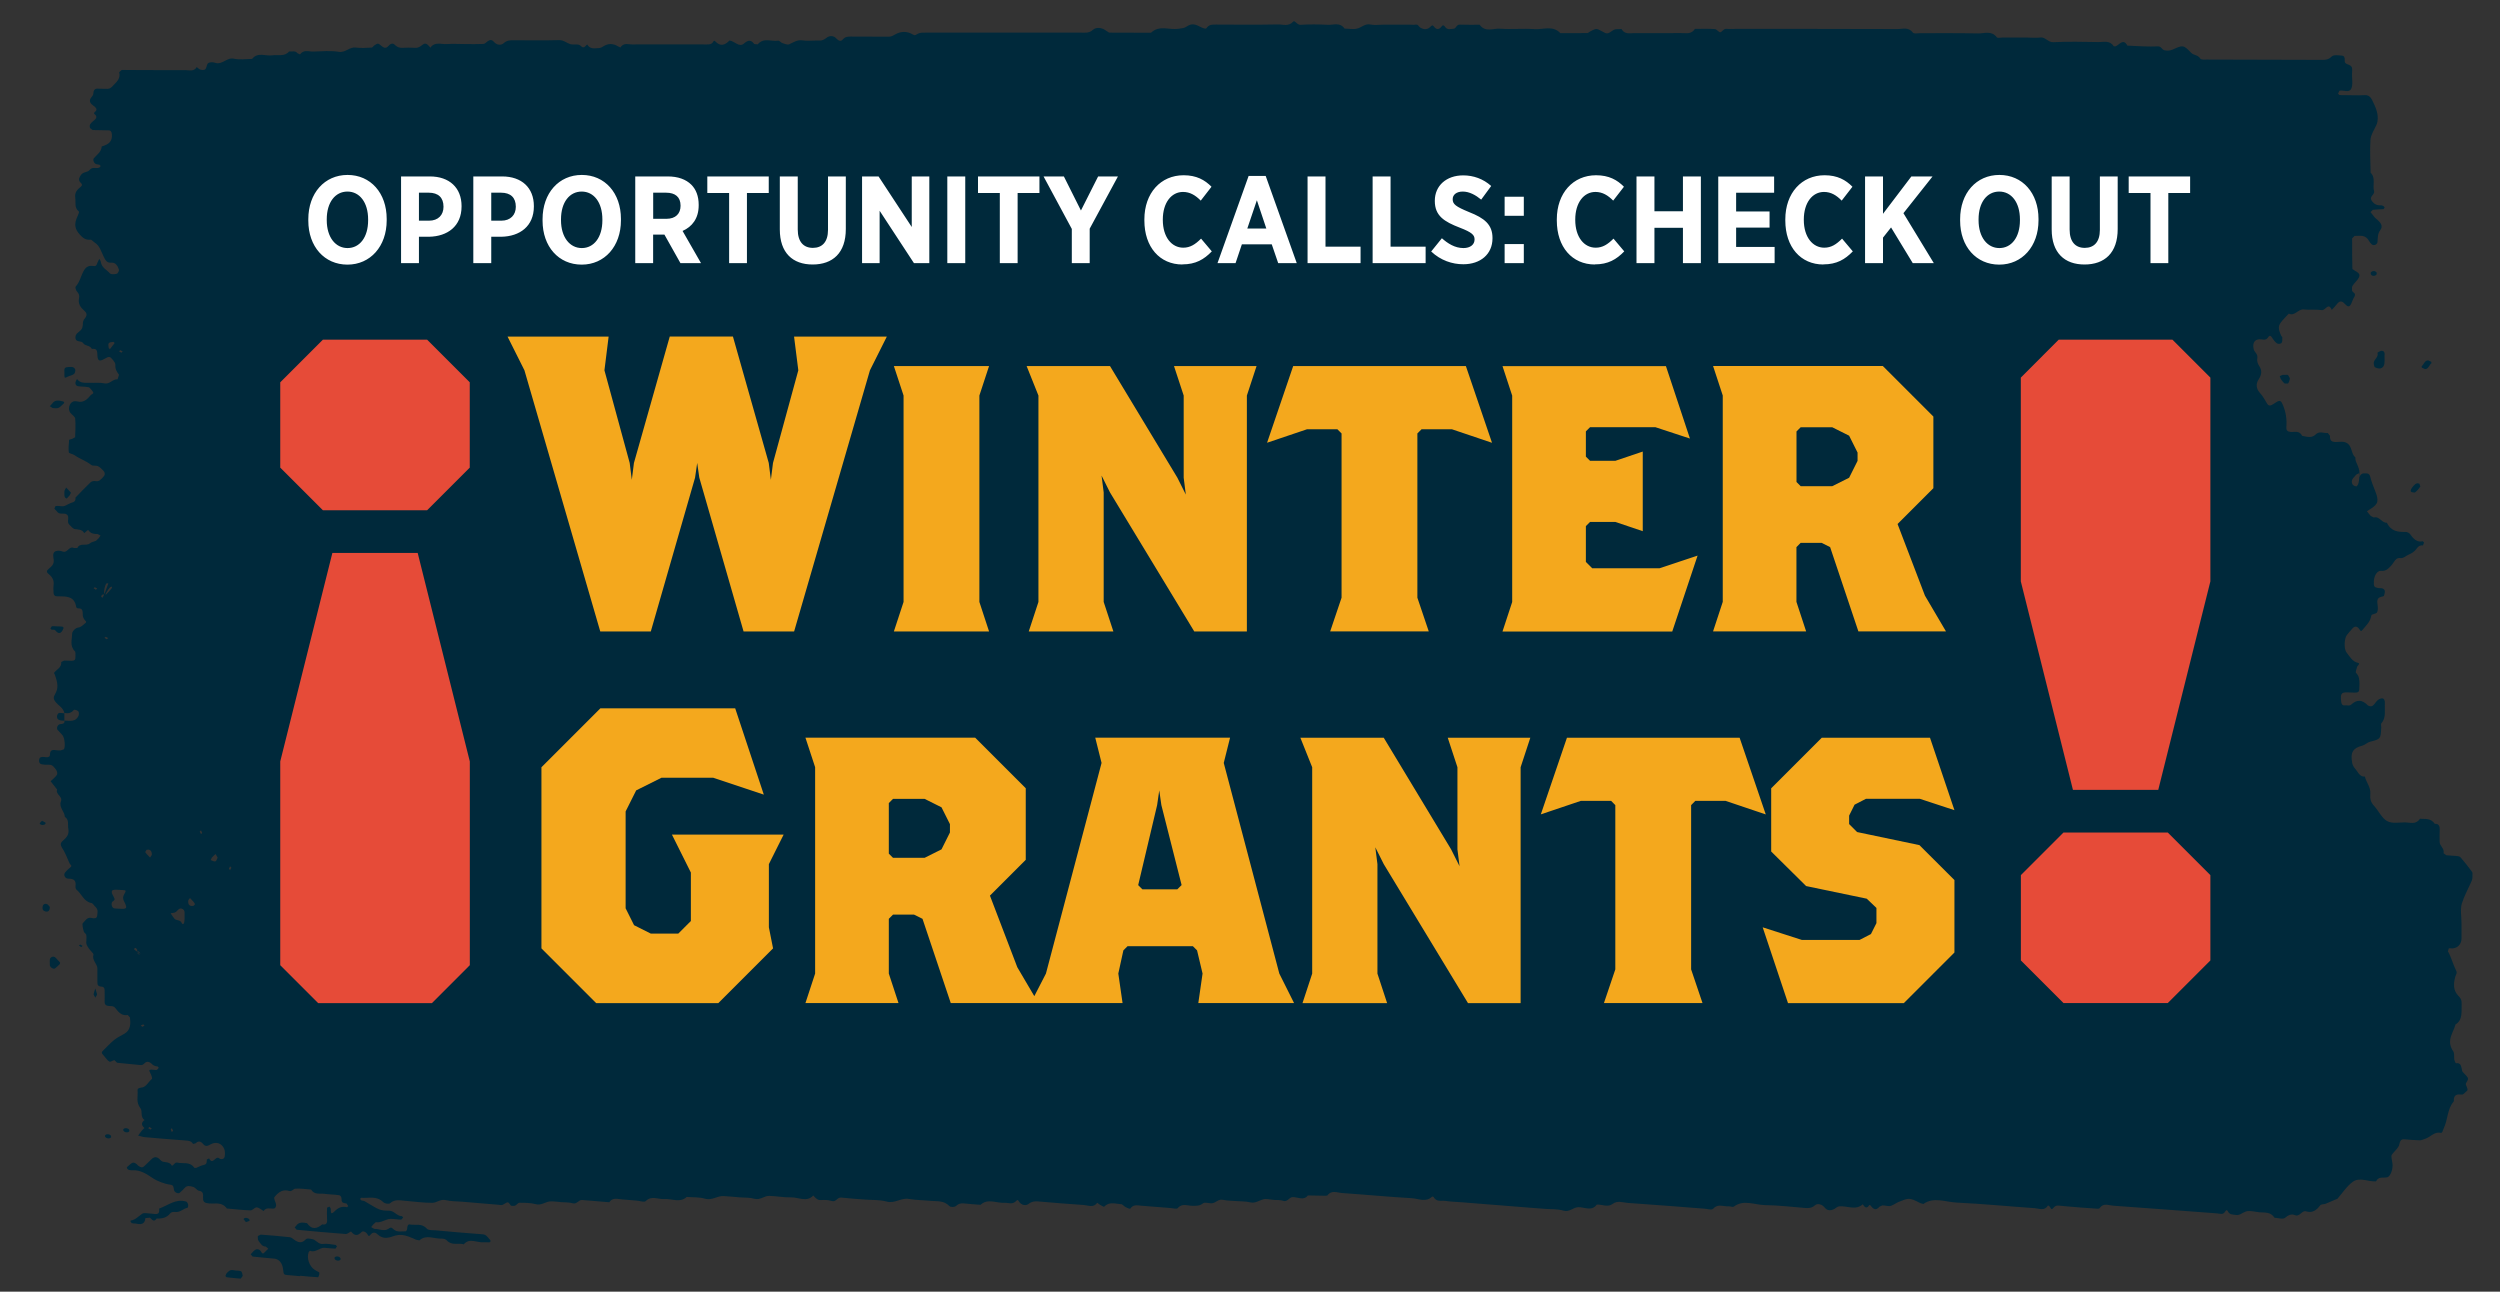 <?xml version="1.0" encoding="UTF-8"?><svg id="a" xmlns="http://www.w3.org/2000/svg" width="400" height="206.67" viewBox="0 0 400 206.67"><rect x="0" y="0" width="400" height="206.67" fill="#333333" stroke="none"/><defs><style>.b{fill:#fff;}.c{fill:#e64b38;}.d{fill:#f4a81d;}.e{fill:#00293b;}</style></defs><path class="e" d="M10.3,114.11c-.16-.88-.98-1.23-1.45-1.85-.37-.49-.28-.78,0-1.27.49-.9.42-1.63-.07-3.02-.08-.21-.21-.26-.04-.44.42-.48,1.13-.75,1.06-1.61l.46-.23c.39-.02.78.04,1.16.04.52,0,.67-.17.65-.68-.02-.29.06-.7-.09-.85-.87-.87-.44-1.9-.44-2.83,0-.35.55-.91.92-.95.56-.07.81-.43,1.17-.7.22-.17.2-.24-.01-.45-.19-.19-.34-.49-.37-.75-.05-.58.12-1.27-.83-1.18l-.22-.17c-.25-1.8-1.55-1.74-2.8-1.76h-.3c-.35-.01-.52-.21-.53-.56-.02-.4-.05-.81,0-1.2.12-.78-.21-1.35-.78-1.8-.44-.35-.32-.56.03-.86.43-.36.86-.72.77-1.45-.06-.45-.24-1.09.29-1.34.31-.14.8-.1,1.14.04.79.31,1.01-.95,1.81-.56h.54c.44-.91,1.44-.24,2.03-.76.25-.22.66-.25.98-.41l.41-.4.3-.42-.48-.25c-.61.01-1.15-.07-1.51-.67-.21.18-.41.36-.62.53-.36-.64-.95-.55-1.52-.65-.32-.06-.6-.45-.88-.72-.49-.46.16-1.24-.42-1.63-.47-.31-1.16.15-1.57-.49-.11-.17-.32-.28-.39-.45l.18-.39c.28-.04.58-.03.87.02.63.12,1.03-.32,1.53-.49.52-.18.86-.24.79-.88.81-.83,1.6-1.68,2.44-2.47.17-.16.53-.22.78-.17.59.11.86-.3,1.2-.63.32-.31.37-.67.06-1.02-.26-.29-.55-.59-.88-.74-.33-.15-.83,0-1.09-.21-.81-.65-1.8-.94-2.63-1.54-.29-.21-.91-.28-.94-.47-.09-.66,0-1.34.05-2.01l.5-.15.46-.25c.04-1,.1-2,.01-2.99-.03-.31-.5-.59-.75-.89-.49-.57-.2-1.67.49-1.86.18-.04.4-.04.57,0,1.02.29,1.63-.34,2.19-1.01.13-.16.62-.22.27-.62-.2-.22-.39-.57-.62-.63-.56-.13-1.14-.07-1.71-.17-.3-.05-.47-.32-.39-.66.04-.17.16-.33.24-.49.55.76,1.34.58,2.07.61.78.03,1.57-.07,2.33.09.85.18,1.3-.72,2.09-.65l.23-.73c-.38-.49-.64-.95-.58-1.6.02-.23-.2-.52-.37-.74-.51-.64-.61-.64-1.4-.19-.76.43-1.05.33-1.1-.5-.04-.65.02-1.25-.89-1.1-.29-.61-1.09-.45-1.38-.91-.32-.52-1.25-.03-1.25-.94,0-.61.51-.8.83-1.13.31-.32.34-.65.36-1.06,0-.27.09-.59.26-.78.39-.44.47-.84.01-1.25-.62-.55-1.09-1.14-.88-2.06.09-.4-.03-.74-.34-1.07-.17-.17-.3-.67-.21-.77.71-.77.86-1.85,1.4-2.7.37-.57.88-.7,1.5-.6.36.06.48-.17.57-.48.07-.23.22-.44.33-.66.08.17.22.33.24.5.12.91.94,1.24,1.44,1.81.19.21.75.16,1.1.07.17-.04.4-.48.35-.65-.17-.57-.53-1.17-1.16-1.12-.85.06-1-.41-1.33-1.07-.37-.75-.6-1.66-1.39-2.15-.23-.15-.48-.48-.68-.46-.77.08-1.25-.3-1.73-.85-.8-.9-.91-1.67-.34-2.89.12-.25.3-.71.22-.77-.77-.6-.46-1.44-.58-2.19-.13-.85.32-1.31.85-1.74.5-.41.03-.58-.14-.86-.23-.38-.04-.68.19-1.04.36-.56,1.07-.39,1.41-.83.46-.58,1.11-.11,1.59-.4l.17-.21-.19-.21-.55-.1c-.35-.15-.56-.71-.35-.95.49-.57,1.19-.98,1.25-1.87l.49-.18c.8-.3,1.23-.83,1.14-1.78-.04-.35-.15-.6-.45-.62-.87-.05-1.75-.01-2.62-.05l-.42-.32c-.07-.16-.08-.43,0-.57.15-.25.38-.46.61-.64.45-.35.59-.69.03-1.08l.04-.2c.27-.26.56-.45.11-.88-.33-.31-.91-.55-.8-1.15.07-.34.51-.63.53-.96.03-.65.26-.89.87-.82.39.04.78-.01,1.16.02.41.04.72-.05,1.02-.39.57-.65,1.37-1.16,1.09-2.27l.38-.34c.28-.05.57-.01.87-.01,3.11.01,6.21.03,9.32.02.64,0,1.38.28,1.84-.49.21.15.39.37.62.42.24.06.63.07.76-.08.22-.27.22-.82.46-.98.29-.18.78-.16,1.12-.04,1.12.38,1.84-.91,2.98-.66.93.21,1.94.04,2.91.04.92-1.16,2.17-.41,3.26-.58.91-.14,1.92.26,2.67-.62.46.07.96-.19,1.35.29l.39.19c.59-.84,1.43-.43,2.15-.46,1.36-.05,2.74-.17,4.07.04,1.06.17,1.69-.81,2.68-.68.86.11,1.75.04,2.62,0l.43-.39c.49-.29.54-.34.98.04.42.37.78.59,1.21.1.29-.34.68-.53.98-.23.38.38.75.55,1.26.52.68-.04,1.36-.04,2.04,0,.54.04.86-.24,1.26-.54.49-.37.86.14,1.18.52.72-1.02,1.76-.51,2.66-.58.97-.07,1.94,0,2.91,0,.97,0,1.94.03,2.91-.02.24-.01.47-.27.7-.44.37-.27.7-.24,1,.12.46.55,1.18.55,1.54.21.52-.48,1.01-.48,1.58-.48,2.43,0,4.86.05,7.28-.02.74-.03,1.2.45,1.8.64.53.16,1.31-.09,1.63.24.59.61.75.04,1.08-.19.44.78,1.15.62,1.8.59.26,0,.54-.12.76-.27.8-.52,1.58-.49,2.37-.02l.38.19c.51-.81,1.25-.48,1.88-.49,3.98-.02,7.96,0,11.94,0,.4,0,.77,0,1.01-.4.16-.28.22-.24.42-.03.79.81,1.52.51,2.21-.2.8.08,1.53,1.16,2.31.49.7-.6,1.11-.63,1.66.08l.54.05c.95-1.15,2.19-.42,3.27-.59.21-.04.45.32.71.4.35.11.79.3,1.08.17.68-.32,1.28-.75,2.11-.62.67.11,1.35.03,2.04.03.2,0,.39-.01.58,0,.5.05.86-.16,1.28-.48.44-.33,1.09-.35,1.55.18.3.35.7.48.98.14.38-.46.8-.48,1.29-.48,2.04.02,4.08,0,6.12.02.4,0,.68-.19,1.03-.39.87-.48,1.87-.51,2.71,0,.44.28.53.1.86-.08.39-.21.91-.18,1.38-.18,8.25,0,16.51.01,24.77,0,.63,0,1.24.12,1.88-.45.51-.46,1.43-.39,2.12.15l.47.3c2.23.02,4.47.02,6.7.02,1.34-1.29,2.95-.4,4.42-.64.46-.07.87-.06,1.33-.38.77-.54,1.37-.35,2.34.17.23.13.69.25.76.14.41-.62.96-.6,1.55-.6,3.3.02,6.6.04,9.91-.02.81-.02,1.69.39,2.46-.47.22-.25.6.56,1.14.53,1.45-.09,2.91-.08,4.37,0,.91.05,1.94-.46,2.69.6.67.01,1.37.16,2.02,0,.7-.17,1.26-.83,2.1-.65.65.14,1.35.03,2.04.03h2.33s2.04,0,2.04,0c.29,0,.59.04.87-.01.38-.06.47.32.71.47.53.32,1.07.38,1.57-.07.21-.19.35-.46.63-.08.38.52.81.51,1.19,0,.28-.39.45-.13.62.09.39.5.91.26,1.36.24.34-.02.44-.67.93-.65,1.07.04,2.13.02,3.2.02.92,1.27,2.17.55,3.26.63,1.84.13,3.69-.06,5.53.07,1.38.1,2.89-.65,4.13.64,1.46,0,2.92.01,4.37-.01l.47-.3c.92-.47.92-.46,1.78,0,.82.44.86.53,1.77-.12.48-.34.93-.13,1.38-.24.53.93,1.34.66,2.09.67,1.94.01,3.88,0,5.83,0,.68,0,1.36-.03,2.04,0,.69.05,1.34.04,1.8-.68,1.07,0,2.14-.04,3.2.03.3.02.65.58.88.51.31-.1.51-.59.97-.54.48.04.97,0,1.46,0,8.64,0,17.29,0,25.93.03.81,0,1.71-.37,2.43.56.18.24.73.1,1.11.1,3.11,0,6.21-.03,9.32.04,1,.02,2.12-.51,3,.61.14.17.55.05.84.05.59,0,1.17,0,1.75,0h2.33c.68,0,1.36.08,2.04-.01.8-.12,1.25.8,2.09.75,2.42-.13,4.86-.05,7.28-.02.82,0,1.74-.31,2.39.68h.28c.62-.22,1.21-1.36,1.89-.11.86.04,1.72.09,2.58.12.78.02,1.55.04,2.33,0,.46-.03.64.49.95.6.42.13.95.1,1.36-.08,1.63-.73,1.73-.81,2.97.49.44.46,1.07.31,1.46.92.15.25.71.18,1.08.18,6.12.02,12.24.04,18.36.05.56,0,1.06,0,1.59-.53.35-.35,1.1-.18,1.67-.15.3.02.47.31.43.73-.04.42.18.57.49.67.24.08.55.23.64.46.11.29.04.69.03,1.04-.02.81.18,1.77-.12,2.39-.37.74-1.25.16-1.89.33l-.22.46.2.22c.29.03.58.02.87.02,1.07,0,2.14.07,3.21,0,.59-.04.95.32,1.18.8.5,1.05,1.06,2.13.84,3.45-.04.21-.11.41-.2.6-.35.75-.87,1.52-.92,2.33-.11,1.73,0,3.49.03,5.24.85.8.29,1.96.54,2.9.19.7-.93.85-.29,1.68.47.61.97.65,1.55.64l.26.11.19.25-.19.24c-.57.04-1.14.04-1.71.11l-.37.37.21.25c.21.25.38.55.62.74.89.72,1.2,1.24.74,1.88-.46.63-.39,1.24-.45,1.91-.04.43-.63.65-.92.38-.15-.15-.31-.31-.41-.5-.58-1.12-1.5-.85-2.34-.85l-.39.39c-.01,1.63,0,3.26.04,4.9l.46.31c.78.42.86.73.36,1.4-.26.35-.58.63-.81,1-.1.15-.06.44-.07.66-.02.42.73.42.4,1.03-.15.27-.29.55-.4.85-.27.74-.55.95-.99.48-.52-.56-.91-.81-1.43-.1-.25.33-.54.61-.82.91-.55-1.3-1.02.14-1.58.04-.95-.15-1.94,0-2.91-.11-.88-.09-1.45,1.14-2.38.67-.35.38-.72.74-1.06,1.14-.67.8-.69,1.16-.17,2.38l.19.26c0,.31.03.74-.12.91-.15.17-.56.2-.75.06-.32-.23-.59-.62-.83-.98-.28-.43-.45-.14-.62.09-.39.52-.9.21-1.36.24-.77.06-1.11.61-.91,1.55.11.54.71.77.59,1.47-.07.44.02.84.3,1.25.48.7.41,1.4-.08,2.14-.45.67-.44,1.45.16,2.13.28.31.55.66.76,1.04.7,1.26.7,1.27,1.85.52.6-.39.8-.3,1.08.36.49,1.14.68,2.32.58,3.58-.05.61.25.75.7.79.64.05,1.38-.27,1.83.63.74.12,1.51.42,2.16-.23.61-.61,1.29-.15,1.94-.23l.35.45c-.04.78.27.96.87.99.65.02,1.33-.21,1.96.25.71.51.56,1.69,1.23,2.22-.09.94.89,1.52.62,3.18v-.66l-.47.22-.4.45c-.32.3-.42.74-.2,1.13.12.2.58.38.69.27.24-.23.34-.64.38-1.4.29-.66.58-.64.87-.64.38,0,.74-.06.9.58.18.73.45,1.43.73,2.12.68,1.66.57,2.19-.65,2.96-.21.13-.42.26-.62.4.21.25.39.53.62.76l.49.24c.85-.27,1.3.91,2.08.84.71,1.45,1.86,1.48,3.03,1.47.24,0,.57.17.73.4.53.78,1.12,1.3,1.99,1.09l.2.21-.18.46c-.43-.07-.73.11-1,.5-.36.52-.83.78-1.38,1.02-.42.18-.75.58-1.27.5-.7-.11-.95.65-1.34,1.1-.49.56-.92,1.03-1.72.95-.62-.06-1.1.79-1.14,1.61-.05.89.03,1.01.7,1.14.19.04.39-.01.58.03.3.08.54.27.46.71-.04.21-.11.55-.2.57-.57.14-1.13.18-.97,1.21.07.45.12,1.02-.06,1.36-.15.29-.87.26-.91.5-.19,1.11-.91,1.66-1.48,2.38-.15.19-.25.12-.42-.14-.37-.56-.78-.6-1.19-.09-.27.33-.56.63-.82.97-.45.57-.51,2.27-.05,2.83.52.64.92,1.44,1.8,1.63.47.1-.07.44-.14.69-.08.3-.26.83-.17.91.55.52.57,1.16.56,1.88-.02,1.3,0,1.31-1.11,1.28-.29,0-.59-.03-.88-.03-.91-.02-1.07.22-.93,1.49.04.38.21.65.57.59.36-.06.72.17,1.09-.17.83-.77,1.7-.77,2.57.14.17.17.58.24.76.12.33-.22.54-.65.85-.92.21-.17.5-.32.75-.29.3.04.42.37.4.77-.07,1.11.25,2.32-.57,3.22-.1.11,0,.46-.01.69-.09,1.85-.11,1.82-1.79,2.26-.43.11-.8.5-1.23.62-1.52.4-1.95,1.06-1.63,2.77.05.31.23.64.42.85.48.53.77,1.43,1.61,1.33.22.95.96,1.69.87,2.77-.06.72.04,1.32.56,1.87.74.79,1.28,2.02,2.11,2.47.83.46,1.91.22,2.89.22.83.01,1.74.41,2.38-.58.83.07,1.73-.15,2.38.82.66-.05.82.37.78,1.08-.04.58,0,1.17-.01,1.76-.02.72.81,1.05.63,1.86l.45.32c.48.07.97.05,1.46.1.27.03.62.03.8.23.65.74,1.26,1.53,1.86,2.34.1.14.04.45.05.68.04.49-.15.82-.34,1.23-.48,1.03-1.01,2.05-1.35,3.13-.29.91-.06,2.09-.06,3.15,0,.83,0,1.65,0,2.48-.02.89-.6,1.51-1.47,1.57-.2,0-.4-.06-.57,0l-.13.46c.53.93.79,2.03,1.26,2.97.29.56.04.65-.07,1.04-.3,1.08-.42,2.23.51,3.14.31.3.52.66.49,1.2-.05,1.26.22,2.65-.97,3.34-.38,1.39-1.55,2.61-.36,4.33.2.29.09.88.16,1.33.04.21.21.57.26.56.88-.16.85.66,1.01,1.29l.21.24c.82.85.86.88.48,1.5-.15.25-.16.27-.06.52.31.71.28.74,0,.98-.22.19-.46.5-.68.48-.72-.06-1.35-.09-1.3,1.09-1.05,1.15-.95,2.99-1.64,4.37-.13.27-.18.73-.46.67-1.03-.25-1.67.73-2.53.96-.26.07-.51.23-.77.23-.77-.02-1.56-.08-2.33-.15-.51-.05-.83-.04-.98.77-.11.58-.68,1.01-1.07,1.5-.26.34-.27.33-.05,1.5.16.83-.26,2.17-.84,2.3-.62.14-1.36-.2-1.78.65-1.23.08-2.59-.71-3.67.04-.96.66-1.68,1.81-2.5,2.74l-1.99.84c-.26.06-.62.02-.77.22-.6.8-1.29,1.26-2.24.96-.71-.23-1,.94-1.81.6-.53-.23-1.04-.03-1.56.42-.37.31-1.11.02-1.69,0-.65-.98-1.54-.8-2.38-.87-.78-.07-1.63-.36-2.3-.1-.5.19-.92.63-1.53.52-.48-.08-.97.01-1.28-.61-.12-.24-.26-.19-.41.07-.33.57-.86.33-1.32.29-5.53-.41-11.07-.84-16.61-1.23-.72-.05-1.54-.49-2.15.38-.12.17-.53.09-.81.07-1.55-.11-3.1-.2-4.66-.36-1.49-.15-1.5-.22-1.98.32-.39.44-.4-.24-.62-.32l-.19-.15c-.55.96-1.4.51-2.12.46-4.18-.29-8.36-.7-12.53-.9-1.77-.08-3.63-.96-5.31.23l-.52-.16c-1.7-.89-1.83-.82-3.38-.19-.44.17-.8.46-1.21.62-.41.17-.96-.05-1.44-.05l-.48.22c-.53.65-.98.42-1.42-.22l-.19-.06c-.37.62-.71.45-1.04-.12-1.16,1.06-2.55.2-3.81.34-.25.03-.48.25-.71.39-.54.3-1.12.37-1.56-.18-.5-.62-1.21-.7-1.55-.4-.51.45-.99.49-1.57.45-2.14-.17-4.28-.44-6.41-.46-1.67-.02-3.44-.95-5.02.23-.19.14-.57-.06-.86-.04-.81.06-1.69-.47-2.44.38-.24.27-.92.03-1.4,0-4.08-.31-8.16-.65-12.24-.92-.82-.05-1.67-.45-2.48.17-.74.56-1.67.06-2.51.09-.82,1.14-1.97.39-2.96.42-.84.02-1.42.85-2.39.55-.94-.29-1.94-.2-2.91-.28l-2.62-.2-2.62-.21-2.63-.21-2.91-.23-2.62-.21c-.87-.07-1.75-.09-2.62-.22-.64-.09-1.38.23-1.86-.65l-.2-.05c-.98,1-2.2.33-3.29.27-3.69-.21-7.38-.57-11.07-.82-.81-.05-1.75-.54-2.41.39l-.27.04c-.95-.02-1.9-.04-2.85-.05-.69.9-1.63.23-2.45.27-.58.02-.81.84-1.51.59-.46-.17-.97-.1-1.45-.14-.58-.04-1.2-.24-1.73-.1-.7.19-1.28.69-2.11.48-.66-.17-1.36-.13-2.04-.19-.77-.06-1.56-.05-2.32-.21-.65-.13-1.02.35-1.52.51-.51.17-1.3-.23-1.66.06-.53.43-1.02.37-1.58.39-.82.03-1.72-.49-2.44.36-.18.21-.73.03-1.11,0-1.56-.12-3.11-.25-4.66-.37-.66-.05-1.35-.27-1.83.46-.06.09-.51-.12-.76-.24-.25-.13-.48-.46-.71-.47-.92-.06-1.91-.45-2.7.39-.08.09-.49-.2-.74-.33l-.39-.29c-.58.86-1.43.41-2.15.36-2.43-.15-4.85-.37-7.28-.57-.58-.05-1.05,0-1.57.41-.34.28-1.12.27-1.53-.42-.17-.28-.24-.27-.43-.07-.18.19-.45.35-.7.37-.38.04-.78-.09-1.16-.07-1.28.08-2.69-.76-3.84.32-.88-.07-1.75-.12-2.62-.22-.5-.05-.89.01-1.29.39-.22.21-.87.24-1.07.04-.91-.95-1.97-.74-2.99-.84-1.17-.12-2.34-.11-3.5-.31-1.26-.22-2.24.78-3.55.42-1.13-.31-2.32-.23-3.49-.32-1.26-.1-2.53-.17-3.79-.32-.62-.07-.82.77-1.52.55-.56-.18-1.17-.19-1.74-.15-.57.04-.86-.37-1.21-.73-1.04,1.14-2.37.26-3.55.3-1.16.03-2.33-.21-3.49-.24-.82-.02-1.45.73-2.39.46-.75-.22-1.54-.16-2.32-.22-.87-.07-1.75-.17-2.62-.21-1.02-.04-1.84.75-2.97.42-.93-.28-1.94-.2-2.91-.28-1.05,1-2.36.26-3.55.34-1,.07-2.09-.61-3,.32-.24.24-.93-.03-1.41-.07-.78-.06-1.56-.14-2.33-.19-.74-.05-1.57-.38-2.09.45l-2.04-.17c-.78-.06-1.55-.14-2.33-.19-.56-.03-.82.73-1.51.52-.56-.17-1.16-.12-1.74-.17-.58-.05-1.17-.14-1.75-.13-.81,0-1.44.7-2.39.45-.85-.23-1.75-.22-2.62-.23-.23,0-.43.33-.67.45-.16.07-.36.05-.54.05-.36,0-.38-.76-.86-.52-.24.12-.46.3-.71.38-.17.05-.38-.02-.58-.04l-.87-.07-2.62-.22-2.33-.2c-.87-.07-1.77-.04-2.62-.25-.84-.2-1.41.41-2.1.43-1.44.02-2.91-.21-4.37-.32-.83-.06-1.68-.3-2.41.38-.19.17-.86.08-1.09-.15-1.12-1.11-2.36-.6-3.55-.72l-.18.19.2.23c.18.07.39.05.54.14,2.37,1.4,2.37,1.5,3.89,1.51.85,0,1.3.91,2.08.88l.19.22-.31.33c-.58,0-1.17-.14-1.74-.12-.81.04-1.46.68-2.34.53l-.41.38-.32.4.48.29c.75-.03,1.59.46,2.25,0,.38-.26.48-.29.86.07.55.52,1.28.3,1.93.32.09,0,.25-.3.24-.46,0-.35.13-.69.4-.64.91.19,1.89-.27,2.75.68.26.29.91.22,1.38.26,2.52.23,5.05.46,7.57.64.59.04.81.54,1.16.88l.1.22-.2.19c-.28.01-.58-.05-.85-.02-1.08.14-2.34-.78-3.25.33-.91-.26-1.92.27-2.76-.66-.17-.18-.53-.26-.79-.25-1.19.05-2.5-.71-3.56.29l-.54-.12c-1.78-.82-2.51-.96-3.74-.52-.82.29-1.62.39-2.37-.3-.5-.47-.87-.36-1.2.06-.18.23-.26.24-.43-.05-.23-.4-.7-.67-.97-.41-.59.57-1.05.7-1.67-.08-.05-.06-.55.4-.85.39-2.62-.19-5.24-.43-7.87-.68l-.31-.38.19-.2c.43-.71,1.11-.59,1.78-.48.82,1.17,1.63.85,2.44.2.66.13.82-.22.77-.84-.04-.61-.02-1.23,0-1.84l.39-.16.17.23c.1.34-.13,1.31.62.54.6-.61,1.19-.87,2.02-.68l.19-.19-.27-.4c-.38-.07-.82-.04-.8-.64.01-.35-.12-.65-.42-.69-.77-.12-1.55-.11-2.33-.22-.73-.11-1.57.22-2.13-.68-.84-.06-1.7-.21-2.53-.14-.3.02-.54.5-.98.36-.98-.3-1.63.16-2.22.83-.23.27-.25.25.07,1.09.17.44,0,.91-.38.91-.56,0-1.17-.22-1.56.39l-.4-.28c-.25-.13-.54-.35-.76-.31-.34.07-.62.49-.93.48-1.26-.04-2.52-.19-3.78-.3-.92-1.25-2.17-.6-3.25-.87-.56-.13-.56-.47-.56-.88,0-.49.09-.98-.66-1.09-.32-.05-.6-.55-.93-.62-.44-.11-.96-.29-1.34.16-.25.29-.54.55-.82.79-.23.2-.82-.06-.9-.44-.09-.39,0-.79-.59-.86-.89-.11-2.12-.57-2.86-1.08-.97-.67-1.94-1.27-3.11-1.23-.36,0-.82.06-.99-.4-.04-.12.38-.38.58-.58.31-.31.64-.32,1,0l.21.23c.49.34.7.37,1,.1.28-.26.55-.52.82-.79.55-.56,1-1.08,1.86-.11.38.43,1.34.02,1.74.83.35-.09.44-.61.91-.5.91.22,1.95-.23,2.68.83l.28.02c.41-.16.8-.4,1.22-.48.54-.09.47-.47.5-.86l.36-.19c.62,1.18,1.01-.51,1.63-.01.26.21.81.2.88-.34.05-.38.05-.82-.09-1.17-.38-.89-1.26-1.22-2.16-.73-.47.26-.8.44-1.22-.06-.4-.49-.79-.49-1.21-.09l-.39.09c-.32-.53-.81-.52-1.29-.56-2.14-.16-4.28-.33-6.41-.52-.37-.03-.73-.18-1.09-.26.2-.27.39-.54.6-.81l.2-.2.21-.2c-.56-.48-.5-.9.02-1.28-.74-.48-.29-1.41-.65-1.87-.77-.97-.38-1.92-.47-2.87-.03-.3.24-.41.58-.44.83-.07,1.13-.93,1.71-1.39.09-.07-.06-.55-.19-.8-.3-.62-.32-.68.13-.69.29,0,.59.08.87.04l.3-.34-.2-.21c-.4-.02-.71-.16-1.02-.49-.16-.18-.55-.3-.75-.23-.33.11-.47.55-.94.5-1.26-.14-2.51-.22-3.77-.37l-.41-.41c-.28.01-.63.33-.81.23-.33-.18-.56-.57-.84-.88-.51-.57-.51-.57,0-1.07.55-.53,1.07-1.1,1.66-1.57.49-.38,1.07-.65,1.6-.96.97-.57.98-1.56.87-2.58l-.36-.4c-.91.17-1.46-.4-1.96-1.08-.3-.4-.68-.33-1.05-.36-.46-.03-.71-.21-.69-.73.02-.6,0-1.21,0-1.81,0-.35-.18-.57-.52-.56-.34,0-.61-.16-.62-.47-.05-.81,0-1.61-.02-2.42,0-.77-.9-1.32-.63-2.22.06-.19-.46-.6-.69-.93-.16-.23-.33-.48-.42-.75-.07-.18-.02-.39-.02-.6,0-.3.04-.61-.02-.9-.04-.17-.29-.29-.37-.47-.1-.26-.15-.55-.2-.83-.03-.2-.07-.49.03-.58.4-.35.64-.99,1.38-.82.37.08.85.16.91-.36.04-.46.2-.99-.27-1.4-.22-.2-.41-.57-.64-.62-1.23-.22-1.57-1.48-2.41-2.15-.11-.09-.17-.36-.15-.53.13-.93-.27-1.24-1.13-1.22-.56.01-.85-.63-.53-1,.25-.3.52-.57.82-.8.39-.3-.02-.44-.11-.65-.38-.87-.71-1.76-1.24-2.56-.26-.39-.21-.73.12-1.02.58-.51,1.11-1,.92-1.97-.13-.66.18-1.41-.56-1.9-.03-.87-1-1.53-.62-2.48.32-.79-.91-1.1-.61-1.88-.35-.44-.69-.89-1.04-1.33.35-.34.74-.64,1.01-1.03.11-.16.02-.6-.13-.79-.29-.38-.55-.86-1.15-.82-.38.02-.78,0-1.16-.07-.3-.06-.45-.31-.42-.66.03-.35.18-.52.52-.52.19,0,.39,0,.58.04.33.06.64-.08.64-.37,0-.67.28-.86.87-.76.29.04.58.06.87.04l.49-.17c.27-.34.13-1.81-.2-2.23-.25-.32-.56-.59-.82-.9-.2-.24.02-.83.38-.89.38-.07.79,0,.74-.58.83.03,1.74.25,2.22-.7.11-.21.12-.61,0-.77-.14-.18-.65-.32-.72-.24-.4.5-.89.62-1.49.5M22.49,152.62l-.28-.37-.24-.02v.26s.34.3.34.3c.02,0,.12-.11-.61-.58h.25s0-.25,0-.25c-.14-.21-.3-.47-.5-.12-.03.05.16.24,1.05.78M17.34,93.33h-.27c-.26.11-.55,1.54-.35,1.78h.26c.3-.31.63-.63.89-.99.19-.27-.16-.76-1.16,1.27v-.26s-.26-.02-.26-.02c-.19.13-.43.29-.08.52.04.03.22-.16.97-2.3M19.16,145.39l.3.02c.88.03.93-.16.34-1.31q-.24-.47.07-1.02c.34-.61.33-.62-.22-.67-.29-.03-.59-.04-.88-.05-.97-.05-1.14.17-.56,1.17.36.62-.2.58-.3.85-.15.39.05.92.38.96.29.04.58.04.87.06M29.53,147.01c0-.51.01-.8,0-1.09-.02-.39-.51-.7-.85-.5-.23.13-.38.42-.62.54-.22.12-.5.11-.76.16.2.29.38.6.6.86.31.37.93.12,1.17.69.1.25.3.25.38-.02.08-.26.07-.56.08-.63M31.16,144.76c.04-.21.02-.25-.56-.86l-.2-.22c-.1.15-.27.28-.28.45-.07.62.26.93.83.8l.21-.17ZM34.82,137.21c-.14-.24-.23-.4-.33-.56l-.2.17-.39.39-.19.4c.25.08.55.28.75.21.19-.07.26-.42.36-.61M24.29,136.77c.03-.63-.3-.95-.85-.79l-.21.36c.16.24.38.45.58.66l.2.21.29-.44ZM18.35,54.88l-.2-.18c-.26.04-.6.04-.74.2-.13.15-.04.51-.02.77l.19.2.77-.99ZM19.42,56.44l.21-.21-.39-.2-.19.19.38.22ZM15.34,94.37l.21-.21-.39-.21-.19.18.38.23ZM17.09,102.29l.21-.2-.39-.21-.2.18.38.23ZM31.95,133.05l.21.41.19-.19-.19-.42-.21.21ZM37.02,138.84l-.21-.23-.18.39.18.22.21-.38ZM22.74,164.3l.38-.19-.19-.21-.39.16.21.23ZM23.91,180.31l-.21.2.39.22.19-.17-.38-.25ZM27.7,180.92l-.21-.41-.18.19.18.42.21-.2ZM48.02,204.12c.96.09,1.91.19,2.86.24.08,0,.15-.3.21-.48v-.29c-.23-.15-.49-.25-.72-.4-.91-.61-1.34-1.92-.97-2.88l.2-.19c.92.37,1.51-.54,2.35-.47.58.05,1.16.12,1.74.13l.23-.37-.2-.22c-.67-.07-1.37-.25-2.02-.16-.78.12-1.15-.72-1.79-.78-.35-.04-.74-.23-1.07.12-.53.57-1.14.46-1.77-.02-.22-.17-.48-.38-.73-.4-1.54-.17-3.09-.3-4.63-.41l-.45.22c-.03.26-.02.62.13.81.29.39.55.89,1.14.88l.4.35c-.21.2-.43.38-.61.59-.33.4-.48-.04-.61-.22-.23-.33-.59-.34-.78-.25-.32.16-.56.49-.82.77l.3.36c1.16.13,2.32.22,3.47.33.75.07,1.29.71,1.4,1.63.11.93.11.94.72,1,.67.07,1.35.13,2.03.18v-.08ZM23.27,194.89l.73-.06c.38.38.66.75,1.05.14.87.03,1.64-.12,2.21-.86.13-.17.5-.23.75-.2.81.13,1.3-.55,2-.67.07-.01.13-.35.09-.53-.04-.17-.18-.42-.31-.46-1.71-.51-2.92.64-4.33,1.12.15,1.25-.73.8-1.33.8-.47,0-1.06-.18-1.38.03-.59.4-1.07.98-1.84,1.09l-.02.2.2.22c.19.05.39.04.63.06.74.16,1.45.21,1.55-.89M381.54,56.81c.05-.43-.16-.68-.45-.69-.24,0-.7.29-.69.31.22.83-.69,1.06-.6,1.78.02.2.09.51.21.56.91.46,1.52.08,1.52-.93v-.34c0-.23-.02-.47,0-.69M38.55,204.55l.28-.41c-.03-.27-.13-.69-.29-.75-.35-.14-.76-.05-1.13-.15-.57-.15-.88.17-1.18.52l-.17.41.2.19c.38.06.76.08,1.14.12.38.03.77.1,1.14.08M10.3,59.92c.02.62.02.6.6.32.31-.15.7-.19.95-.41.16-.14.26-.58.17-.76-.29-.53-.85-.34-1.28-.32-.51.02-.46.48-.43.8,0,.17,0,.27,0,.37M7.97,154.42c.03.34.57.7.83.53.22-.15.4-.36.61-.54.24-.19.3-.37.01-.62-.22-.19-.38-.45-.61-.63-.31-.24-.82,0-.84.39-.02.2,0,.39,0,.58v.29ZM10.12,64.64c.19-.19.23-.34-.04-.41-.63-.16-1.28-.33-1.74.36l-.37.4.45.3c.96.08.95.07,1.69-.65M365.24,59.97l-.49.21.19.48c.19.26.37.53.61.7h.54c.16-.22.26-.55.29-.84l-.29-.51c-.16-.09-.37-.03-.56-.03h-.28ZM8.3,100.19l-.24.36.19.2c.18.04.45-.04.54.06.43.5.82.75,1.22.04l.18-.4-.2-.19c-.28-.03-.56-.03-.84-.04-.28,0-.57-.06-.84-.02M7.52,144.66c-.44-.15-.69.09-.72.55-.03.37.17.54.46.62.45.12.71-.1.71-.72-.1-.1-.24-.37-.45-.45M10.3,114.11c-.19,0-.39,0-.57-.04-.36-.07-.52.13-.59.43-.09.43.12.69.59.78.19.03.38.02.57.03v-1.2ZM10.6,79.76c.09.04.39-.33.57-.54l.18-.39c-.24-.29-.51-.55-.77-.82-.12.24-.27.47-.27.58,0,.53-.11.97.3,1.17M385.92,78.04c-.27.33-.28.66,0,.71.18.03.42.11.54,0,.3-.25.56-.57.8-.91l-.16-.45c-.57-.23-.85.25-1.17.64M388.52,57.67c-.56-.06-.69.64-1.06.93l.03.22.48.23c.56.06.69-.64,1.06-.93l-.02-.23-.48-.22ZM6.34,131.73c.1.33.72.36.94.07v-.19c-.14-.09-.3-.16-.56-.29l-.38.41ZM14.98,159.14l.27.48.27-.44c0-.26-.13-.52-.27-1.04-.14.5-.26.74-.27,1M20.68,180.77c-.22-.32-.8-.36-.96-.06l.02.2c.22.32.79.36.96.07l-.02-.21ZM17.77,181.74c-.22-.32-.8-.36-.96-.06v.2c.23.32.81.36.97.07l-.02-.21ZM39.93,195.33l-.02-.2c-.22-.32-.84-.38-.94-.06l.38.47c.25-.08.42-.13.57-.21M54.48,201.3c-.22-.33-.8-.37-.96-.07l.02.2c.22.33.79.37.96.08l-.02-.21ZM379.32,43.63v.23c.15.36.73.38.94.03l.02-.24c-.17-.35-.74-.38-.96-.03M13.21,151.34l-.39-.22-.19.18.38.24.21-.2Z"/><path class="d" d="M312.71,152.4v-11.59l-5.6-5.59-9.97-2.09-1.28-1.28v-1.35l.87-1.75,1.82-.94h8.63l5.53,1.82-3.91-11.59h-17.32l-8.09,8.09v10.11l5.59,5.53,9.7,2.02,1.55,1.48v2.43l-.88,1.75-1.82.94h-9.23l-6.27-2.02,4.05,12.13h18.53l8.09-8.09ZM282.52,130.3l-4.18-12.26h-27.63l-4.18,12.26,6.4-2.16h4.85l.67.68v26.28l-1.82,5.39h15.77l-1.82-5.39v-26.28l.67-.68h4.85l6.4,2.16ZM244.85,118.04h-13.21l1.55,4.72v13.14l.34,2.7-1.35-2.7-10.78-17.86h-13.34l1.89,4.72v33.02l-1.55,4.72h13.54l-1.55-4.72v-17.52l-.34-2.69,1.35,2.69,13.48,22.24h8.42v-37.74l1.55-4.72ZM189.05,141.62l-.68.67h-5.59l-.67-.67,3.03-12.8.34-2.36.34,2.36,3.24,12.8ZM207.05,160.49l-2.36-4.72-8.89-33.7,1.01-4.04h-21.57l1.01,4.04-8.9,33.7-2.43,4.72h14.69l-.68-4.72.81-3.71.67-.67h10.45l.67.67.88,3.71-.68,4.72h15.3ZM151.99,133.2l-1.35,2.7-2.7,1.35h-5.06l-.67-.67v-8.09l.67-.67h5.06l2.7,1.35,1.35,2.69v1.35ZM166.14,160.49l-3.37-5.73-4.38-11.46,5.73-5.73v-11.45l-8.09-8.09h-27.16l1.55,4.72v33.02l-1.55,4.72h14.89l-1.55-4.72v-8.76l.67-.67h3.37l1.35.67,4.52,13.48h14.02ZM125.37,133.54h-17.86l3.03,6.07v7.75l-2.02,2.02h-4.38l-2.69-1.35-1.35-2.7v-15.5l1.69-3.37,4.04-2.02h8.29l8.09,2.7-4.58-13.81h-21.57l-9.43,9.43v28.98l8.76,8.76h19.54l8.76-8.76-.67-3.37v-10.11l2.36-4.72Z"/><path class="d" d="M297.21,73.74l-1.35,2.7-2.7,1.35h-5.05l-.67-.67v-8.09l.67-.67h5.05l2.7,1.35,1.35,2.7v1.35ZM311.36,101.03l-3.37-5.73-4.38-11.46,5.73-5.73v-11.46l-8.09-8.09h-27.16l1.55,4.72v33.02l-1.55,4.72h14.89l-1.55-4.72v-8.76l.67-.68h3.37l1.35.68,4.52,13.48h14.02ZM271.6,88.9l-6.07,2.02h-10.78l-1.01-1.01v-5.73l.67-.67h4.05l4.38,1.48v-12.74l-4.38,1.48h-4.05l-.67-.67v-4.04l.67-.67h10.45l5.53,1.82-3.84-11.59h-26.15l1.55,4.72v33.02l-1.55,4.72h27.16l4.05-12.13ZM238.72,70.84l-4.18-12.27h-27.63l-4.18,12.27,6.4-2.16h4.85l.67.67v26.28l-1.82,5.39h15.77l-1.82-5.39v-26.28l.67-.67h4.85l6.4,2.16ZM201.05,58.57h-13.21l1.55,4.72v13.14l.34,2.7-1.35-2.7-10.78-17.86h-13.34l1.89,4.72v33.02l-1.55,4.72h13.54l-1.55-4.72v-17.52l-.34-2.7,1.35,2.7,13.48,22.24h8.42v-37.74l1.55-4.72ZM158.25,101.03l-1.55-4.72v-33.02l1.55-4.72h-15.23l1.55,4.72v33.02l-1.55,4.72h15.23ZM141.88,53.86h-14.83l.68,5.39-4.05,14.82-.34,2.7-.34-2.7-5.73-20.22h-10.11l-5.73,20.22-.34,2.7-.34-2.7-4.04-14.82.67-5.39h-16.17l2.7,5.39,12.13,41.78h8.09l7.08-24.6.34-2.36.34,2.36,7.08,24.6h8.09l12.13-41.78,2.7-5.39Z"/><path class="c" d="M353.66,153.67v-13.65l-6.82-6.82h-16.68l-6.82,6.82v13.65l6.82,6.82h16.68l6.82-6.82ZM353.66,93.02v-32.6l-6.07-6.07h-18.2l-6.06,6.07v32.6l8.34,33.36h13.65l8.34-33.36Z"/><path class="c" d="M44.84,61.17v13.65l6.82,6.82h16.68l6.82-6.82v-13.65l-6.82-6.82h-16.68l-6.82,6.82ZM44.84,121.83v32.6l6.07,6.07h18.2l6.06-6.07v-32.6l-8.34-33.36h-13.65l-8.34,33.36Z"/><path class="b" d="M344.08,42.1h2.85v-11.22h3.49v-2.65h-9.83v2.65h3.49v11.22ZM333.52,42.32c3.21,0,5.31-1.84,5.31-5.67v-8.42h-2.85v8.56c0,1.92-.93,2.87-2.42,2.87s-2.42-.97-2.42-2.93v-8.5h-2.87v8.48c0,3.75,2.06,5.61,5.25,5.61M319.9,39.69c-1.92,0-3.33-1.72-3.33-4.46v-.14c0-2.74,1.37-4.44,3.31-4.44s3.31,1.72,3.31,4.46v.14c0,2.74-1.37,4.44-3.29,4.44M319.88,42.34c3.67,0,6.28-2.93,6.28-7.08v-.24c0-4.14-2.57-7.03-6.26-7.03s-6.28,2.91-6.28,7.08v.24c0,4.14,2.58,7.03,6.26,7.03M298.41,42.1h2.87v-4.08l1.29-1.63,3.47,5.71h3.37l-4.86-7.99,4.66-5.88h-3.39l-4.54,5.98v-5.98h-2.87v13.87ZM291.75,42.3c2.12,0,3.45-.79,4.7-2.08l-1.72-2.04c-.93.93-1.74,1.45-2.85,1.45-1.84,0-3.27-1.69-3.27-4.44v-.06c0-2.7,1.37-4.42,3.23-4.42,1.13,0,2,.54,2.83,1.39l1.72-2.22c-1.07-1.09-2.4-1.84-4.46-1.84-3.67,0-6.28,2.85-6.28,7.06v.18c0,4.24,2.45,7.04,6.1,7.04M274.92,42.1h9.02v-2.59h-6.16v-3.09h5.35v-2.59h-5.35v-2.99h6.08v-2.59h-8.94v13.87ZM261.84,42.1h2.87v-5.65h4.56v5.65h2.87v-13.87h-2.87v5.57h-4.56v-5.57h-2.87v13.87ZM255.18,42.3c2.12,0,3.45-.79,4.7-2.08l-1.72-2.04c-.93.93-1.75,1.45-2.85,1.45-1.85,0-3.27-1.69-3.27-4.44v-.06c0-2.7,1.37-4.42,3.23-4.42,1.13,0,2,.54,2.84,1.39l1.72-2.22c-1.07-1.09-2.4-1.84-4.46-1.84-3.67,0-6.28,2.85-6.28,7.06v.18c0,4.24,2.45,7.04,6.1,7.04M240.74,42.1h3.07v-3.05h-3.07v3.05ZM240.74,34.53h3.07v-3.05h-3.07v3.05ZM234.14,42.28c2.7,0,4.66-1.58,4.66-4.16v-.04c0-2.16-1.31-3.19-3.73-4.14-2.16-.89-2.64-1.27-2.64-2.06v-.02c0-.71.62-1.21,1.61-1.21,1.07,0,2.08.57,2.95,1.29l1.6-2.18c-1.27-1.15-2.85-1.7-4.48-1.7-2.68,0-4.54,1.64-4.54,4.06v.04c0,2.38,1.52,3.31,3.98,4.26,1.98.76,2.38,1.19,2.38,1.88v.02c0,.81-.68,1.37-1.78,1.37-1.39,0-2.52-.75-3.45-1.57l-1.71,2.12c1.52,1.43,3.37,2.04,5.13,2.04M219.62,42.1h8.48v-2.63h-5.61v-11.24h-2.87v13.87ZM209.21,42.1h8.48v-2.63h-5.61v-11.24h-2.87v13.87ZM199.57,36.56l1.53-4.52,1.51,4.52h-3.03ZM194.8,42.1h2.89l1.01-3.01h4.78l1.03,3.01h2.97l-4.97-13.95h-2.73l-4.98,13.95ZM189.19,42.3c2.12,0,3.45-.79,4.7-2.08l-1.72-2.04c-.93.93-1.75,1.45-2.85,1.45-1.85,0-3.27-1.69-3.27-4.44v-.06c0-2.7,1.37-4.42,3.23-4.42,1.13,0,2,.54,2.84,1.39l1.72-2.22c-1.07-1.09-2.4-1.84-4.46-1.84-3.67,0-6.28,2.85-6.28,7.06v.18c0,4.24,2.45,7.04,6.1,7.04M171.48,42.1h2.87v-5.51l4.52-8.36h-3.17l-2.75,5.45-2.73-5.45h-3.25l4.52,8.4v5.47ZM159.97,42.1h2.85v-11.22h3.49v-2.65h-9.83v2.65h3.49v11.22ZM151.57,42.1h2.87v-13.87h-2.87v13.87ZM137.93,42.1h2.81v-8.38l5.49,8.38h2.46v-13.87h-2.81v8.09l-5.31-8.09h-2.64v13.87ZM130.02,42.32c3.21,0,5.31-1.84,5.31-5.67v-8.42h-2.85v8.56c0,1.92-.93,2.87-2.42,2.87s-2.42-.97-2.42-2.93v-8.5h-2.87v8.48c0,3.75,2.06,5.61,5.25,5.61M116.66,42.1h2.85v-11.22h3.49v-2.65h-9.83v2.65h3.49v11.22ZM104.51,35.01v-4.18h2.06c1.47,0,2.32.69,2.32,2.08v.02c0,1.25-.79,2.08-2.26,2.08h-2.12ZM101.63,42.1h2.87v-4.56h1.81l2.56,4.56h3.29l-2.95-5.15c1.53-.67,2.58-2,2.58-4.1v-.08c0-1.37-.42-2.46-1.17-3.21-.87-.87-2.16-1.33-3.77-1.33h-5.21v13.87ZM93.09,39.69c-1.92,0-3.33-1.72-3.33-4.46v-.14c0-2.74,1.37-4.44,3.31-4.44s3.31,1.72,3.31,4.46v.14c0,2.74-1.37,4.44-3.29,4.44M93.07,42.34c3.67,0,6.28-2.93,6.28-7.08v-.24c0-4.14-2.58-7.03-6.26-7.03s-6.28,2.91-6.28,7.08v.24c0,4.14,2.57,7.03,6.26,7.03M78.6,35.31v-4.48h1.57c1.53,0,2.36.79,2.36,2.24v.02c0,1.29-.84,2.22-2.32,2.22h-1.61ZM75.73,42.1h2.87v-4.22h1.63c2.92-.06,5.19-1.66,5.19-4.86v-.04c0-2.95-1.96-4.75-5.07-4.75h-4.62v13.87ZM67.03,35.31v-4.48h1.57c1.53,0,2.36.79,2.36,2.24v.02c0,1.29-.83,2.22-2.32,2.22h-1.61ZM64.16,42.1h2.87v-4.22h1.63c2.92-.06,5.19-1.66,5.19-4.86v-.04c0-2.95-1.96-4.75-5.07-4.75h-4.61v13.87ZM55.61,39.69c-1.92,0-3.33-1.72-3.33-4.46v-.14c0-2.74,1.37-4.44,3.31-4.44s3.31,1.72,3.31,4.46v.14c0,2.74-1.37,4.44-3.29,4.44M55.59,42.34c3.67,0,6.28-2.93,6.28-7.08v-.24c0-4.14-2.58-7.03-6.26-7.03s-6.28,2.91-6.28,7.08v.24c0,4.14,2.58,7.03,6.26,7.03"/></svg>